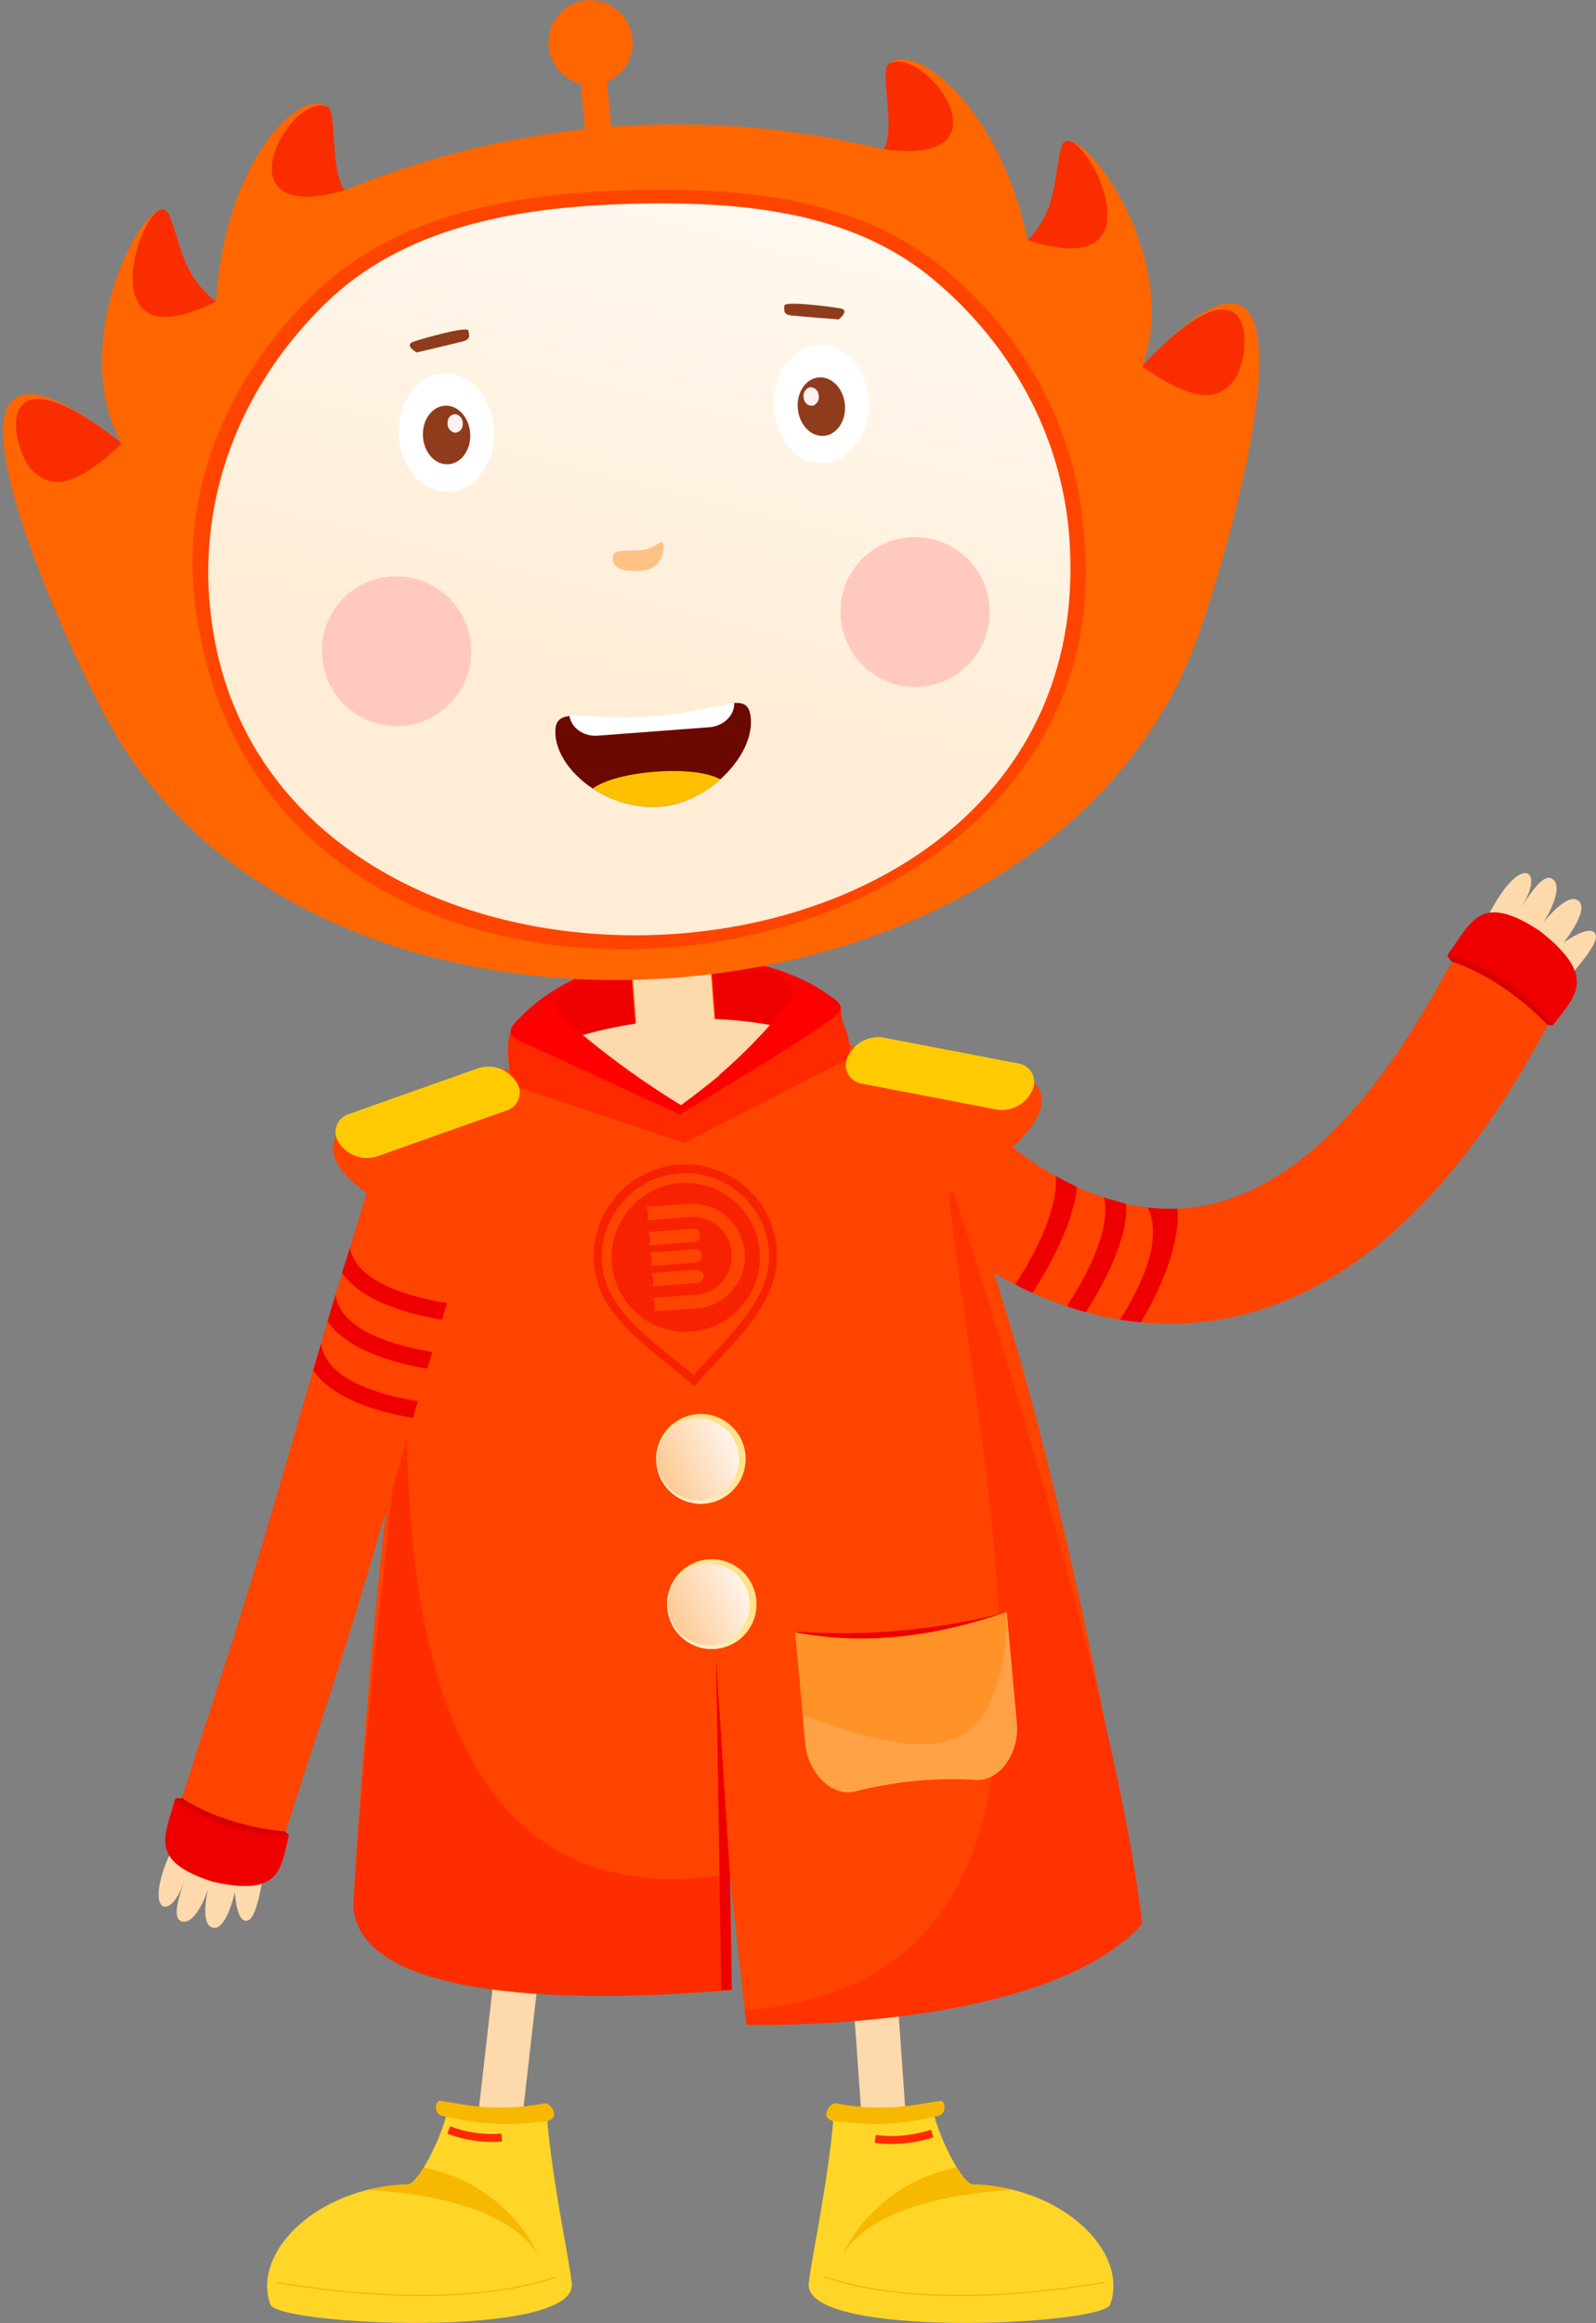 <svg width="504" height="733" viewBox="0 0 504 733" fill="none" xmlns="http://www.w3.org/2000/svg">
<rect x="0" y="0" width="504" height="733" fill="#808080" stroke="none"/>
<g clip-path="url(#clip0_20_2238)">
<path d="M488.088 324.66C457.922 380.83 421.859 411.896 380.999 416.966C374.122 417.819 367.174 417.921 360.275 417.268C358.043 417.056 355.841 416.769 353.669 416.406C351.271 416.027 348.902 415.558 346.595 415.014C345.328 414.711 344.091 414.393 342.854 414.06C340.803 413.5 338.812 412.88 336.821 412.214C333.147 410.981 329.537 409.562 326.007 407.962C324.106 407.115 322.281 406.237 320.516 405.329C307.016 398.456 294.731 389.408 284.152 378.545C281.145 374.968 279.631 370.365 279.925 365.695C280.219 361.025 282.299 356.65 285.73 353.481C289.161 350.311 293.679 348.593 298.342 348.685C303.005 348.776 307.453 350.67 310.758 353.971C317.453 360.672 325.029 366.425 333.277 371.07C335.433 372.28 337.696 373.461 340.079 374.55C342.828 375.831 345.648 376.953 348.525 377.91C350.834 378.683 353.18 379.339 355.554 379.877C357.819 380.386 360.11 380.77 362.417 381.027C365.539 381.4 368.687 381.522 371.828 381.39C373.457 381.39 375.086 381.178 376.746 380.966C405.192 377.304 431.919 352.563 456.187 307.439C458.463 303.195 462.327 300.032 466.927 298.646C471.528 297.26 476.489 297.764 480.72 300.047C484.95 302.331 488.103 306.207 489.484 310.823C490.866 315.438 490.364 320.416 488.088 324.66Z" fill="#FF4400"/>
<path d="M176.233 507.698L155.585 688.784" stroke="#FED9AB" stroke-width="13.96" stroke-miterlimit="2.61" stroke-linecap="round"/>
<path d="M267.605 506.003L279.219 670.187" stroke="#FED9AB" stroke-width="13.96" stroke-miterlimit="2.61" stroke-linecap="round"/>
<path fill-rule="evenodd" clip-rule="evenodd" d="M307.244 689.268C335.901 690.176 356.474 710.65 350.592 727.189C348.224 733.817 253.262 738.236 255.388 720.425C256.354 712.33 261.422 688.557 263.096 669.657C261.965 667.917 262.9 663.801 265.313 664.255C281.482 667.281 287.772 664.679 295.102 663.68C296.203 663.528 297.681 666.343 295.102 667.796C296.972 675.135 303.835 689.162 307.244 689.268Z" fill="#FFD528"/>
<path fill-rule="evenodd" clip-rule="evenodd" d="M307.243 689.268C311.578 689.399 315.887 689.998 320.094 691.054C312.191 691.372 276.354 693.732 266.037 711.755C266.037 711.755 274.694 689.556 302.13 683.927C303.955 686.953 305.765 689.071 307.093 689.253L307.243 689.268Z" fill="#F7B800"/>
<path fill-rule="evenodd" clip-rule="evenodd" d="M263.88 663.695C280.034 666.721 289.702 663.907 297.062 662.908C298.148 662.757 299.28 666.086 296.806 667.538C279.219 671.806 269.958 669.884 263.925 669.37C258.329 668.931 262.01 663.347 263.88 663.695Z" fill="#F7B800"/>
<path d="M348.616 720.229C330.818 723.255 290.139 728.521 260.321 718.488" stroke="#F7B800" stroke-width="0.41" stroke-miterlimit="2.61"/>
<path fill-rule="evenodd" clip-rule="evenodd" d="M128.722 689.268C100.064 690.176 79.476 710.65 85.374 727.189C87.727 733.817 182.689 738.236 180.562 720.425C179.612 712.33 174.529 688.557 172.855 669.657C174.001 667.917 173.066 663.801 170.637 664.255C154.484 667.281 148.179 664.679 140.849 663.68C139.748 663.528 138.285 666.343 140.849 667.796C138.993 675.135 132.131 689.162 128.722 689.268Z" fill="#FFD528"/>
<path fill-rule="evenodd" clip-rule="evenodd" d="M128.722 689.268C124.382 689.399 120.069 689.998 115.856 691.054C123.775 691.372 159.597 693.732 169.929 711.755C169.929 711.755 161.271 689.556 133.82 683.927C131.995 686.953 130.185 689.071 128.858 689.253L128.722 689.268Z" fill="#F7B800"/>
<path fill-rule="evenodd" clip-rule="evenodd" d="M172.07 663.695C155.917 666.721 146.264 663.907 138.888 662.908C137.787 662.757 136.656 666.086 139.129 667.538C156.716 671.806 165.992 669.884 172.01 669.37C177.636 668.931 173.941 663.347 172.07 663.695Z" fill="#F7B800"/>
<path d="M87.335 720.229C105.132 723.255 145.811 728.521 175.645 718.488" stroke="#F7B800" stroke-width="0.41" stroke-miterlimit="2.61"/>
<path d="M141.708 672.108C147.033 674.159 152.752 674.972 158.435 674.484" stroke="#FF2900" stroke-width="2.49" stroke-miterlimit="2.61"/>
<path d="M276.384 674.938C282.43 675.71 288.572 675.121 294.363 673.213" stroke="#FF2900" stroke-width="2.49" stroke-miterlimit="2.61"/>
<path fill-rule="evenodd" clip-rule="evenodd" d="M156.565 339.202C126.988 355.272 114.031 558.164 111.528 600.987C113.745 636.079 207.832 630.041 231.09 627.892L230.562 592.498L235.69 638.833C235.69 638.833 329.204 641.647 360.667 607.055L360.064 601.593L357.877 599.066C356.037 568.968 313.669 349.068 278.013 333.164C249.777 320.619 185.117 323.706 156.565 339.202Z" fill="#FF4400"/>
<path fill-rule="evenodd" clip-rule="evenodd" d="M235.192 634.354L235.69 638.893C235.69 638.893 329.204 641.708 360.667 607.116C353.623 543.954 318.706 429.556 298.375 367.711C311.768 483.713 351.331 625.199 235.192 634.354Z" fill="#FF3200"/>
<path fill-rule="evenodd" clip-rule="evenodd" d="M128.692 427.679C122.659 482.684 114.65 548.933 111.573 601.547C113.79 636.563 207.485 630.071 230.954 627.907L228.873 591.59C140.547 604.831 126.203 513.917 128.692 427.679Z" fill="#FE2D00"/>
<path fill-rule="evenodd" clip-rule="evenodd" d="M227.771 628.119L231.09 627.892L230.562 592.498L226.127 523.133L227.771 628.119Z" fill="#EF0000"/>
<path fill-rule="evenodd" clip-rule="evenodd" d="M261.18 314.567C265.087 315.944 265.796 317.881 265.705 319.56C265.479 323.858 270.23 328.019 267.213 334.405L216.067 360.674L162.327 342.516C160.336 337.885 159.642 328.897 161.573 324.357C167.259 310.693 243.533 314.99 261.18 314.567Z" fill="#FF2900"/>
<path fill-rule="evenodd" clip-rule="evenodd" d="M214.664 351.686L166.399 329.472C158.45 326.536 161.105 324.1 165.328 319.984C190.562 295.319 238.299 297.936 260.577 313.19C264.212 315.686 267.817 317.472 263.428 320.952C255.373 327.323 214.664 351.686 214.664 351.686Z" fill="#FF0000"/>
<path fill-rule="evenodd" clip-rule="evenodd" d="M214.996 348.705C229.943 337.719 241.406 326.808 248.978 315.989C259.973 304.549 208.119 296.317 183.171 309.285C175.087 313.825 173.503 317.805 178.164 321.391C187.545 330.259 200.155 339.398 214.996 348.705Z" fill="#EF0000"/>
<path fill-rule="evenodd" clip-rule="evenodd" d="M199.416 305.215C199.292 303.572 199.492 301.92 200.005 300.354C200.517 298.788 201.332 297.339 202.403 296.089C204.565 293.565 207.638 292.006 210.947 291.755C214.255 291.504 217.527 292.582 220.043 294.751C221.289 295.826 222.311 297.136 223.053 298.606C223.794 300.077 224.239 301.68 224.363 303.323L227.063 339.444L215.177 348.523L202.025 340.079L199.416 305.215Z" fill="#FED9AB" stroke="#FF6600" stroke-width="0.3" stroke-miterlimit="2.61"/>
<path fill-rule="evenodd" clip-rule="evenodd" d="M243.171 323.434C232.45 321.502 221.521 320.993 210.668 321.921C201.647 322.554 192.716 324.121 184.016 326.597C193.812 334.692 204.165 342.084 214.996 348.72C225.302 341.376 234.753 332.895 243.171 323.434Z" fill="#FED9AB"/>
<path opacity="0.5" fill-rule="evenodd" clip-rule="evenodd" d="M187.621 398.928C187.297 395.105 187.732 391.255 188.9 387.602C190.068 383.948 191.946 380.563 194.425 377.642C196.905 374.72 199.937 372.321 203.347 370.583C206.756 368.844 210.475 367.801 214.289 367.513C218.103 367.225 221.935 367.698 225.566 368.905C229.196 370.112 232.552 372.029 235.44 374.545C238.327 377.061 240.689 380.126 242.389 383.563C244.089 387 245.093 390.741 245.343 394.57C246.595 411.215 230.788 424.259 220.924 435.593L219.295 437.47L217.425 435.85C206.037 425.909 188.873 415.649 187.621 398.928Z" fill="#EF0000"/>
<path fill-rule="evenodd" clip-rule="evenodd" d="M214.499 370.283C217.962 370.021 221.443 370.446 224.743 371.534C228.043 372.622 231.096 374.351 233.73 376.623C236.363 378.896 238.524 381.666 240.09 384.777C241.655 387.887 242.595 391.277 242.855 394.752C244.016 410.202 228.45 423.155 219.054 433.959C207.923 424.29 191.271 414.287 190.11 398.731C189.848 395.257 190.272 391.764 191.356 388.454C192.441 385.143 194.164 382.08 196.429 379.438C198.694 376.796 201.456 374.628 204.556 373.057C207.657 371.486 211.035 370.543 214.499 370.283ZM205.027 392.981L219.25 391.907C219.792 391.845 220.289 391.574 220.637 391.152C220.985 390.73 221.156 390.189 221.115 389.643C221.074 389.097 220.824 388.588 220.417 388.223C220.011 387.858 219.479 387.665 218.933 387.685L204.71 388.759V389.168H204.951C205.297 390.263 205.384 391.423 205.208 392.558H204.966V392.981H205.027ZM218.782 379.771H218.315L204.092 380.845V381.269H204.333C204.685 382.362 204.773 383.524 204.589 384.659H204.348V385.067L210.049 384.628L217.757 384.038C220.999 383.763 224.217 384.792 226.703 386.897C229.19 389.003 230.74 392.013 231.014 395.266C231.288 398.519 230.263 401.748 228.165 404.242C226.066 406.737 223.065 408.292 219.823 408.567L206.248 409.596V410.02H206.505C206.845 411.116 206.928 412.276 206.746 413.41H206.505V413.818L213.171 413.319L219.929 412.804H220.185H220.728H221.165C225.281 412.187 229.012 410.032 231.609 406.77C234.207 403.508 235.479 399.381 235.169 395.217C234.86 391.054 232.993 387.162 229.942 384.322C226.892 381.482 222.883 379.905 218.722 379.907L218.782 379.771ZM206.037 405.934L220.26 404.86C220.816 404.818 221.333 404.556 221.696 404.132C222.06 403.707 222.241 403.156 222.199 402.598C222.157 402.04 221.895 401.522 221.472 401.157C221.05 400.792 220.5 400.611 219.944 400.653L205.72 401.728V402.136H205.962C206.316 403.229 206.403 404.392 206.218 405.526H206.037V405.934ZM205.555 399.473L219.778 398.399C220.053 398.378 220.322 398.303 220.568 398.178C220.814 398.053 221.034 397.88 221.214 397.67C221.394 397.46 221.531 397.216 221.617 396.953C221.703 396.69 221.737 396.413 221.716 396.136C221.695 395.86 221.62 395.591 221.496 395.343C221.371 395.096 221.199 394.876 220.99 394.695C220.78 394.515 220.538 394.378 220.275 394.291C220.013 394.205 219.736 394.171 219.461 394.192L205.238 395.266V395.675H205.479C205.832 396.768 205.92 397.93 205.735 399.064H205.494V399.473H205.555ZM231.799 378.939C227.692 375.397 222.487 373.394 217.073 373.271C211.659 373.147 206.369 374.911 202.106 378.262C197.842 381.612 194.869 386.342 193.692 391.646C192.515 396.95 193.208 402.499 195.651 407.347C198.095 412.196 202.139 416.045 207.094 418.237C212.05 420.43 217.609 420.831 222.826 419.372C228.043 417.914 232.594 414.685 235.705 410.237C238.815 405.789 240.292 400.397 239.883 394.979C239.651 391.899 238.814 388.896 237.418 386.142C236.023 383.389 234.098 380.941 231.754 378.939H231.799Z" fill="#FF4400"/>
<path fill-rule="evenodd" clip-rule="evenodd" d="M207.244 461.424C207.034 458.628 207.655 455.832 209.029 453.39C210.403 450.948 212.468 448.97 214.962 447.705C217.457 446.44 220.269 445.946 223.044 446.284C225.818 446.623 228.43 447.78 230.55 449.608C232.669 451.436 234.201 453.853 234.951 456.554C235.701 459.256 235.636 462.119 234.764 464.784C233.892 467.448 232.252 469.793 230.051 471.522C227.851 473.251 225.189 474.286 222.402 474.498C220.551 474.64 218.689 474.415 216.925 473.835C215.16 473.254 213.527 472.33 212.119 471.116C210.711 469.902 209.556 468.42 208.719 466.757C207.883 465.094 207.381 463.282 207.244 461.424Z" fill="url(#paint0_linear_20_2238)"/>
<path d="M233.269 462.212C234.196 455.135 229.23 448.645 222.177 447.714C215.124 446.784 208.654 451.766 207.727 458.843C206.8 465.919 211.766 472.409 218.819 473.34C225.872 474.27 232.342 469.288 233.269 462.212Z" fill="url(#paint1_linear_20_2238)"/>
<path fill-rule="evenodd" clip-rule="evenodd" d="M251.286 514.84C273.729 516.421 296.279 514.341 318.058 508.681L304.845 527.233L271.437 528.399L251.286 514.84Z" fill="#EF0000"/>
<path fill-rule="evenodd" clip-rule="evenodd" d="M251.105 515.052C273.262 519.365 295.554 516.353 317.922 508.651L321.105 543.697C321.919 552.776 316.127 562.083 308.149 561.629C295.393 560.863 282.596 562.088 270.215 565.26C262.462 567.258 255.132 559.208 254.272 550.128L251.105 515.052Z" fill="#FF9328"/>
<path opacity="0.3" fill-rule="evenodd" clip-rule="evenodd" d="M317.922 508.681C317.922 508.681 319.28 541.094 302.085 548.328C287.304 554.547 266.112 545.18 253.488 541.442L254.272 550.068C255.102 559.147 262.462 567.228 270.215 565.2C282.6 562.053 295.397 560.853 308.148 561.644C316.127 562.098 321.919 552.822 321.105 543.712L317.937 508.681H317.922Z" fill="#FFC68D"/>
<path fill-rule="evenodd" clip-rule="evenodd" d="M210.683 507.259C210.471 504.46 211.093 501.66 212.47 499.216C213.846 496.771 215.915 494.792 218.414 493.528C220.913 492.264 223.729 491.773 226.507 492.117C229.284 492.461 231.897 493.625 234.015 495.46C236.132 497.296 237.659 499.721 238.401 502.428C239.144 505.135 239.068 508.002 238.185 510.666C237.301 513.33 235.649 515.671 233.438 517.392C231.227 519.113 228.557 520.136 225.766 520.333C222.04 520.596 218.362 519.368 215.535 516.918C212.709 514.468 210.964 510.996 210.683 507.259Z" fill="url(#paint2_linear_20_2238)"/>
<path d="M233.699 514.63C238.298 509.185 237.627 501.031 232.2 496.417C226.773 491.802 218.645 492.476 214.046 497.92C209.447 503.365 210.118 511.52 215.545 516.134C220.972 520.748 229.1 520.075 233.699 514.63Z" fill="url(#paint3_linear_20_2238)"/>
<path fill-rule="evenodd" clip-rule="evenodd" d="M185.539 0.03C182.368 0.28 179.388 1.655 177.136 3.909C174.883 6.164 173.506 9.149 173.249 12.331C172.993 15.513 173.876 18.682 175.738 21.269C177.601 23.857 180.322 25.694 183.413 26.451L185.389 48.453L193.684 47.787L191.708 25.815C194.603 24.565 196.964 22.331 198.377 19.505C199.79 16.679 200.163 13.444 199.431 10.369C198.699 7.294 196.909 4.577 194.376 2.697C191.843 0.817 188.73 -0.106 185.585 0.091L185.539 0.03Z" fill="#FF6600"/>
<path fill-rule="evenodd" clip-rule="evenodd" d="M38.24 139.685C19.854 106.122 48.798 55.474 53.579 68.201C57.666 78.975 57.968 87.131 68.24 95.196C70.578 52.932 93.534 27.798 103.172 33.487C106.46 35.424 103.85 53.598 108.918 60.014C162.848 37.767 222.424 33.263 279.069 47.152C283.126 40.055 277.832 22.471 280.788 20.065C289.476 12.998 315.916 34.395 324.528 75.827C333.473 66.309 332.553 58.198 334.996 46.925C337.862 33.624 374 79.353 360.818 115.322C425.177 47.227 387.816 175.971 377.288 203.542C328.721 330.652 102.131 347.827 35.117 229.388C20.608 203.709 -35.546 82.107 38.24 139.685Z" fill="#FF6600"/>
<path fill-rule="evenodd" clip-rule="evenodd" d="M342.221 167.694C358.721 321.8 78.783 356.15 61.332 187.986C57.697 152.971 72.357 118.621 99.205 92.654C125.434 67.353 162.734 60.983 199.265 59.999C234.695 59.091 270.894 62.375 298.043 84.71C323.94 106.167 339.807 135.735 342.221 167.694Z" fill="#FF4400"/>
<path fill-rule="evenodd" clip-rule="evenodd" d="M337.666 169.389C335.222 137.158 319.129 108.558 294.815 88.235C270.064 67.535 236.836 63.313 199.325 64.311C161.814 65.31 127.048 72.044 102.613 95.892C77.712 120.179 63.398 153.304 66.083 188.97C77.32 338.733 349.581 328.095 337.666 169.389Z" fill="url(#paint4_linear_20_2238)"/>
<path fill-rule="evenodd" clip-rule="evenodd" d="M131.573 111.221C131.573 111.221 127.485 108.906 130.517 107.847C133.549 106.787 147.651 102.793 147.908 104.321C148.164 105.849 148.767 107.03 146.098 107.741C143.428 108.452 131.573 111.221 131.573 111.221Z" fill="#8F3C1D"/>
<path fill-rule="evenodd" clip-rule="evenodd" d="M143.036 118.106C151.286 119.695 157.033 129.228 155.886 139.397C154.74 149.566 147.123 156.542 138.888 154.953C130.653 153.364 124.891 143.831 126.037 133.647C127.184 123.463 134.801 116.517 143.036 118.106Z" fill="white"/>
<path fill-rule="evenodd" clip-rule="evenodd" d="M202.131 173.611C207.636 173.248 209.265 168.965 209.506 172.204C209.607 173.198 209.5 174.203 209.191 175.154C208.882 176.105 208.378 176.98 207.712 177.724C207.046 178.467 206.232 179.063 205.323 179.473C204.413 179.883 203.429 180.097 202.432 180.102C196.942 180.481 193.76 179.694 193.518 176.425C193.277 173.157 196.625 173.974 202.131 173.611Z" fill="#FFC286"/>
<path fill-rule="evenodd" clip-rule="evenodd" d="M264.86 100.795C264.86 100.795 268.556 97.89 265.403 97.315C262.251 96.74 247.711 94.894 247.681 96.437C247.651 97.981 247.244 99.252 249.974 99.554C252.704 99.857 264.86 100.795 264.86 100.795Z" fill="#8F3C1D"/>
<path d="M259.674 146.141C267.986 145.997 274.581 137.534 274.403 127.24C274.226 116.945 267.344 108.717 259.032 108.861C250.72 109.005 244.125 117.467 244.302 127.762C244.48 138.056 251.362 146.285 259.674 146.141Z" fill="white"/>
<path fill-rule="evenodd" clip-rule="evenodd" d="M257.591 119.256C253.563 120.285 251.105 125.158 252.1 130.151C253.096 135.145 257.138 138.383 261.15 137.369C265.162 136.356 267.636 131.483 266.64 126.474C265.645 121.466 261.618 118.273 257.591 119.256Z" fill="#8F3C1D"/>
<path fill-rule="evenodd" clip-rule="evenodd" d="M255.585 122.237C254.914 122.491 254.362 122.987 254.038 123.629C253.714 124.27 253.642 125.01 253.835 125.703C253.864 126.049 253.964 126.385 254.128 126.691C254.291 126.997 254.516 127.266 254.787 127.481C255.058 127.697 255.371 127.854 255.705 127.944C256.039 128.033 256.389 128.053 256.731 128.003C257.402 127.749 257.953 127.253 258.277 126.611C258.601 125.97 258.674 125.23 258.481 124.537C258.451 124.191 258.352 123.855 258.188 123.549C258.024 123.243 257.8 122.974 257.528 122.759C257.257 122.543 256.945 122.386 256.61 122.296C256.276 122.207 255.927 122.186 255.585 122.237Z" fill="#FEF1F1"/>
<path fill-rule="evenodd" clip-rule="evenodd" d="M141.437 128.033C145.555 128.441 148.722 132.89 148.496 137.99C148.269 143.089 144.74 146.872 140.607 146.479C136.475 146.086 133.322 141.622 133.549 136.537C133.775 131.453 137.304 127.639 141.437 128.033Z" fill="#8F3C1D"/>
<path fill-rule="evenodd" clip-rule="evenodd" d="M143.85 130.681C144.554 130.828 145.177 131.234 145.596 131.82C146.015 132.406 146.2 133.128 146.113 133.844C146.133 134.189 146.083 134.536 145.966 134.862C145.849 135.188 145.668 135.486 145.432 135.74C145.197 135.993 144.912 136.196 144.596 136.335C144.28 136.475 143.939 136.549 143.594 136.552C142.893 136.402 142.274 135.995 141.858 135.409C141.442 134.824 141.259 134.103 141.347 133.39C141.324 133.045 141.372 132.699 141.487 132.373C141.602 132.047 141.783 131.748 142.017 131.494C142.252 131.241 142.535 131.038 142.85 130.898C143.165 130.758 143.506 130.684 143.85 130.681Z" fill="#FEF1F1"/>
<path fill-rule="evenodd" clip-rule="evenodd" d="M123.217 181.964C127.868 181.56 132.533 182.552 136.62 184.814C140.708 187.077 144.033 190.507 146.173 194.669C148.312 198.832 149.171 203.538 148.638 208.191C148.106 212.844 146.207 217.233 143.183 220.8C140.158 224.368 136.145 226.953 131.653 228.227C127.161 229.501 122.393 229.407 117.954 227.956C113.516 226.506 109.607 223.764 106.725 220.08C103.844 216.396 102.118 211.935 101.769 207.265C101.499 204.186 101.841 201.084 102.777 198.14C103.712 195.195 105.221 192.467 107.217 190.112C109.213 187.758 111.655 185.825 114.401 184.427C117.148 183.028 120.145 182.19 123.217 181.964Z" fill="#FFC9BE"/>
<path fill-rule="evenodd" clip-rule="evenodd" d="M286.957 169.601C291.608 169.197 296.274 170.189 300.362 172.452C304.45 174.715 307.775 178.146 309.915 182.309C312.054 186.472 312.912 191.179 312.379 195.833C311.845 200.486 309.945 204.875 306.919 208.443C303.893 212.01 299.879 214.594 295.386 215.867C290.892 217.139 286.124 217.043 281.685 215.59C277.247 214.137 273.339 211.393 270.458 207.707C267.578 204.02 265.855 199.558 265.509 194.887C265.241 191.809 265.585 188.709 266.521 185.766C267.457 182.823 268.967 180.097 270.962 177.744C272.958 175.392 275.399 173.46 278.145 172.062C280.891 170.664 283.886 169.828 286.957 169.601Z" fill="#FFC9BE"/>
<path fill-rule="evenodd" clip-rule="evenodd" d="M280.788 20.065C277.364 21.79 283.111 40.009 279.083 47.121C320.667 52.63 292.432 14.224 280.788 20.065Z" fill="#FA2D00"/>
<path fill-rule="evenodd" clip-rule="evenodd" d="M335.011 46.925C332.568 58.168 333.503 66.263 324.589 75.766C372.13 91.322 338.269 31.823 335.011 46.925Z" fill="#FA2D00"/>
<path fill-rule="evenodd" clip-rule="evenodd" d="M361.074 115.065L360.712 115.609C379.204 128.714 385.539 125.097 389.581 120.149C395.675 112.704 397.59 76.599 361.074 115.065Z" fill="#FA2D00"/>
<path fill-rule="evenodd" clip-rule="evenodd" d="M103.172 33.533C106.807 34.713 103.85 53.598 108.903 60.029C68.587 71.666 90.788 29.462 103.172 33.533Z" fill="#FA2D00"/>
<path fill-rule="evenodd" clip-rule="evenodd" d="M53.579 68.201C57.651 78.944 57.968 87.085 68.179 95.151C23.534 117.667 48.089 53.749 53.579 68.201Z" fill="#FA2D00"/>
<path fill-rule="evenodd" clip-rule="evenodd" d="M37.968 139.458L38.421 139.942C22.086 155.679 15.283 153.061 10.547 148.779C3.413 142.348 -3.887 106.924 37.968 139.458Z" fill="#FA2D00"/>
<path fill-rule="evenodd" clip-rule="evenodd" d="M160.532 337.265C128.707 344.165 63.338 357.164 143.488 390.848C158.164 393.072 161.482 335.192 160.532 337.265Z" fill="#FF4400"/>
<path fill-rule="evenodd" clip-rule="evenodd" d="M151.196 337.007L110.14 351.549C109.225 351.831 108.391 352.33 107.711 353.006C107.031 353.682 106.525 354.513 106.236 355.428C105.946 356.344 105.883 357.316 106.051 358.261C106.218 359.206 106.612 360.097 107.199 360.856C108.469 362.69 110.286 364.074 112.388 364.811C114.49 365.548 116.77 365.598 118.903 364.956L159.959 350.414C160.873 350.134 161.704 349.634 162.383 348.959C163.062 348.284 163.567 347.454 163.854 346.54C164.142 345.626 164.205 344.655 164.036 343.712C163.867 342.768 163.472 341.88 162.885 341.123C161.617 339.289 159.804 337.904 157.705 337.165C155.606 336.425 153.328 336.37 151.196 337.007Z" fill="#FFCB00"/>
<path fill-rule="evenodd" clip-rule="evenodd" d="M269.385 330.198C301.874 332.241 369.777 334.011 295.554 379.362C281.286 383.781 268.043 328.291 269.385 330.198Z" fill="#FF4400"/>
<path fill-rule="evenodd" clip-rule="evenodd" d="M278.797 327.368L321.557 335.57C322.504 335.71 323.403 336.079 324.177 336.645C324.951 337.211 325.576 337.957 325.999 338.819C326.422 339.68 326.63 340.632 326.605 341.593C326.58 342.553 326.323 343.493 325.856 344.331C324.876 346.337 323.289 347.98 321.322 349.026C319.356 350.072 317.11 350.468 314.906 350.157L272.146 341.941C271.195 341.801 270.292 341.431 269.516 340.863C268.741 340.294 268.115 339.543 267.695 338.677C267.274 337.81 267.071 336.854 267.102 335.89C267.134 334.927 267.4 333.986 267.877 333.149C268.862 331.157 270.447 329.528 272.407 328.49C274.367 327.453 276.602 327.06 278.797 327.368Z" fill="#FFCB00"/>
<path fill-rule="evenodd" clip-rule="evenodd" d="M65.766 595.948C64.876 598.778 61.241 607.857 57.139 606.193C53.941 604.861 57.38 596.463 58.194 593.27C53.579 608.886 41.377 603.151 60.457 572.312C67.078 560.569 87.093 566.032 84.409 583.979C83.277 591.545 81.392 604.21 78.707 605.769C74.65 608.054 74.182 596.992 74.182 596.992C74.182 596.992 71.256 610.49 66.641 608.069C63.368 606.374 65.465 596.977 65.766 595.948Z" fill="#FED9AB"/>
<path fill-rule="evenodd" clip-rule="evenodd" d="M149.506 384.25C150.167 382.075 150.394 379.791 150.175 377.528C149.955 375.265 149.294 373.067 148.228 371.061C147.162 369.054 145.713 367.278 143.963 365.833C142.213 364.389 140.196 363.304 138.028 362.641C135.86 361.979 133.584 361.751 131.328 361.971C129.072 362.191 126.882 362.854 124.882 363.924C122.882 364.993 121.111 366.447 119.671 368.203C118.232 369.959 117.15 371.982 116.49 374.157C106.022 408.416 103.881 414.635 92.614 453.827C76.596 509.483 74.514 514.008 57.47 567.182C57.184 568.06 55.555 566.622 55.102 568.332C52.222 579.333 46.671 587.126 67.048 593.709C88.692 598.687 88.526 589.729 91.181 579.348C91.392 578.501 89.944 578.652 90.216 577.835C107.998 522.573 109.823 518.82 125.751 463.421C136.656 425.364 138.511 420.28 149.506 384.25Z" fill="#FF4400"/>
<path fill-rule="evenodd" clip-rule="evenodd" d="M57.41 567.303C57.018 567.909 55.525 566.713 55.102 568.332C52.222 579.333 46.671 587.126 67.048 593.709C88.692 598.687 88.526 589.729 91.181 579.348C91.377 578.562 90.155 578.637 90.185 577.971C69.703 576.08 57.908 567.697 57.41 567.303Z" fill="#EF0000"/>
<path fill-rule="evenodd" clip-rule="evenodd" d="M57.41 567.303C57.048 567.848 55.811 566.925 55.268 567.924C55.268 567.924 71.015 579.923 91.151 579C91 578.531 90.14 578.501 90.17 577.941C69.703 576.08 57.908 567.697 57.41 567.303Z" fill="#D90000"/>
<path fill-rule="evenodd" clip-rule="evenodd" d="M110.517 393.677L107.998 401.697C112.086 407.463 121.03 413.288 139.582 416.466C140.095 414.756 140.638 413.001 141.196 411.185C117.319 407.266 111.452 399.231 110.472 393.647L110.517 393.677ZM105.992 408.446C106.626 414.03 111.935 422.504 136.55 426.605C136.022 428.33 135.494 430.085 134.951 431.886C116.294 428.663 107.41 422.731 103.428 416.905C104.303 414.015 105.132 411.246 105.992 408.446ZM101.467 423.714L98.903 432.415C102.87 438.272 111.739 444.219 130.441 447.457L131.95 442.161C106.927 437.954 101.874 429.253 101.392 423.684L101.467 423.714Z" fill="#EF0000"/>
<path fill-rule="evenodd" clip-rule="evenodd" d="M208.948 254.462C224.529 252.949 238.752 237.559 237.002 225.877C235.796 217.721 228.149 224.031 207.47 225.877C185.193 227.829 175.57 222.276 175.374 230.614C175.072 242.432 191.256 256.066 208.948 254.462Z" fill="#6B0800"/>
<path fill-rule="evenodd" clip-rule="evenodd" d="M208.948 254.462C215.872 253.643 222.363 250.657 227.5 245.927C219.31 241.282 194.936 243.113 187.153 248.833C193.578 253.119 201.259 255.103 208.948 254.462Z" fill="#FDBF00"/>
<path fill-rule="evenodd" clip-rule="evenodd" d="M231.859 221.792C227.334 222.079 219.793 224.712 207.47 225.786C193.639 227.012 184.68 225.317 179.838 225.862C180.366 229.675 184.273 232.475 188.722 232.142L224.016 229.479C228.526 229.131 232.01 225.711 231.859 221.792Z" fill="white"/>
<path fill-rule="evenodd" clip-rule="evenodd" d="M465.84 301.084C466.898 301.718 467.828 302.545 468.585 303.52C474.528 304.307 480.395 307.575 485.689 311.389C487.121 312.404 488.319 313.714 489.204 315.232L489.807 314.627C495.267 308.68 504.453 298.648 503.97 295.424C503.186 290.552 493.744 297.498 493.744 297.498C493.744 297.498 502.929 286.103 497.876 283.879C494.347 282.365 487.982 290.325 487.318 291.203C489.053 288.585 494.075 279.49 490.033 277.251C486.821 275.48 482.175 283.909 480.079 286.693C489.701 272.756 477.514 266.446 464.996 300.584L465.84 301.084Z" fill="#FED9AB"/>
<path fill-rule="evenodd" clip-rule="evenodd" d="M458.193 303.354C458.419 302.627 456.459 302.188 457.499 300.766C464.649 291.066 467.394 281.291 486.353 293.82C504.814 308.468 497.318 314.264 490.531 323.358C490.018 324.054 489.264 322.98 488.736 323.449C473.593 307.712 458.812 303.535 458.193 303.354Z" fill="#EF0000"/>
<path fill-rule="evenodd" clip-rule="evenodd" d="M458.193 303.354C458.389 302.703 456.821 302.279 457.273 301.159C457.273 301.159 477.62 306.244 490.229 323.57C489.747 323.737 489.143 323.056 488.721 323.449C473.593 307.712 458.811 303.535 458.193 303.354Z" fill="#D90000"/>
<path fill-rule="evenodd" clip-rule="evenodd" d="M371.828 381.375C368.687 381.506 365.539 381.385 362.417 381.012C365.282 386.611 365.72 397.506 353.638 416.421C355.81 416.784 358.012 417.072 360.245 417.283C369.279 402.272 372.673 388.896 371.828 381.375ZM340.154 374.535C337.771 373.446 335.509 372.265 333.352 371.055C334.016 377.864 330.939 389.334 320.592 405.344C322.356 406.252 324.182 407.13 326.082 407.977C334.755 394.313 339.476 382.464 340.079 374.535H340.154ZM355.629 379.862L348.601 377.894C350.109 383.947 348.133 394.888 336.896 412.229C338.857 412.895 340.848 413.515 342.93 414.075C352.477 398.822 356.323 387.292 355.554 379.862H355.629Z" fill="#EF0000"/>
</g>
<defs>
<linearGradient id="paint0_linear_20_2238" x1="225.33" y1="456.03" x2="201.083" y2="482.043" gradientUnits="userSpaceOnUse">
<stop stop-color="#FFE289"/>
<stop offset="1" stop-color="white"/>
</linearGradient>
<linearGradient id="paint1_linear_20_2238" x1="207.119" y1="466.818" x2="237.599" y2="452.73" gradientUnits="userSpaceOnUse">
<stop stop-color="#FDC68D"/>
<stop offset="1" stop-color="white"/>
</linearGradient>
<linearGradient id="paint2_linear_20_2238" x1="228.772" y1="501.856" x2="204.525" y2="527.869" gradientUnits="userSpaceOnUse">
<stop stop-color="#FFE289"/>
<stop offset="1" stop-color="white"/>
</linearGradient>
<linearGradient id="paint3_linear_20_2238" x1="210.562" y1="512.428" x2="241.039" y2="498.335" gradientUnits="userSpaceOnUse">
<stop stop-color="#FDC68D"/>
<stop offset="1" stop-color="white"/>
</linearGradient>
<linearGradient id="paint4_linear_20_2238" x1="193.335" y1="215.163" x2="252.978" y2="-25.353" gradientUnits="userSpaceOnUse">
<stop stop-color="#FFEDD6"/>
<stop offset="1" stop-color="white"/>
</linearGradient>
<clipPath id="clip0_20_2238">
<rect width="504" height="733" fill="white"/>
</clipPath>
</defs>
</svg>
